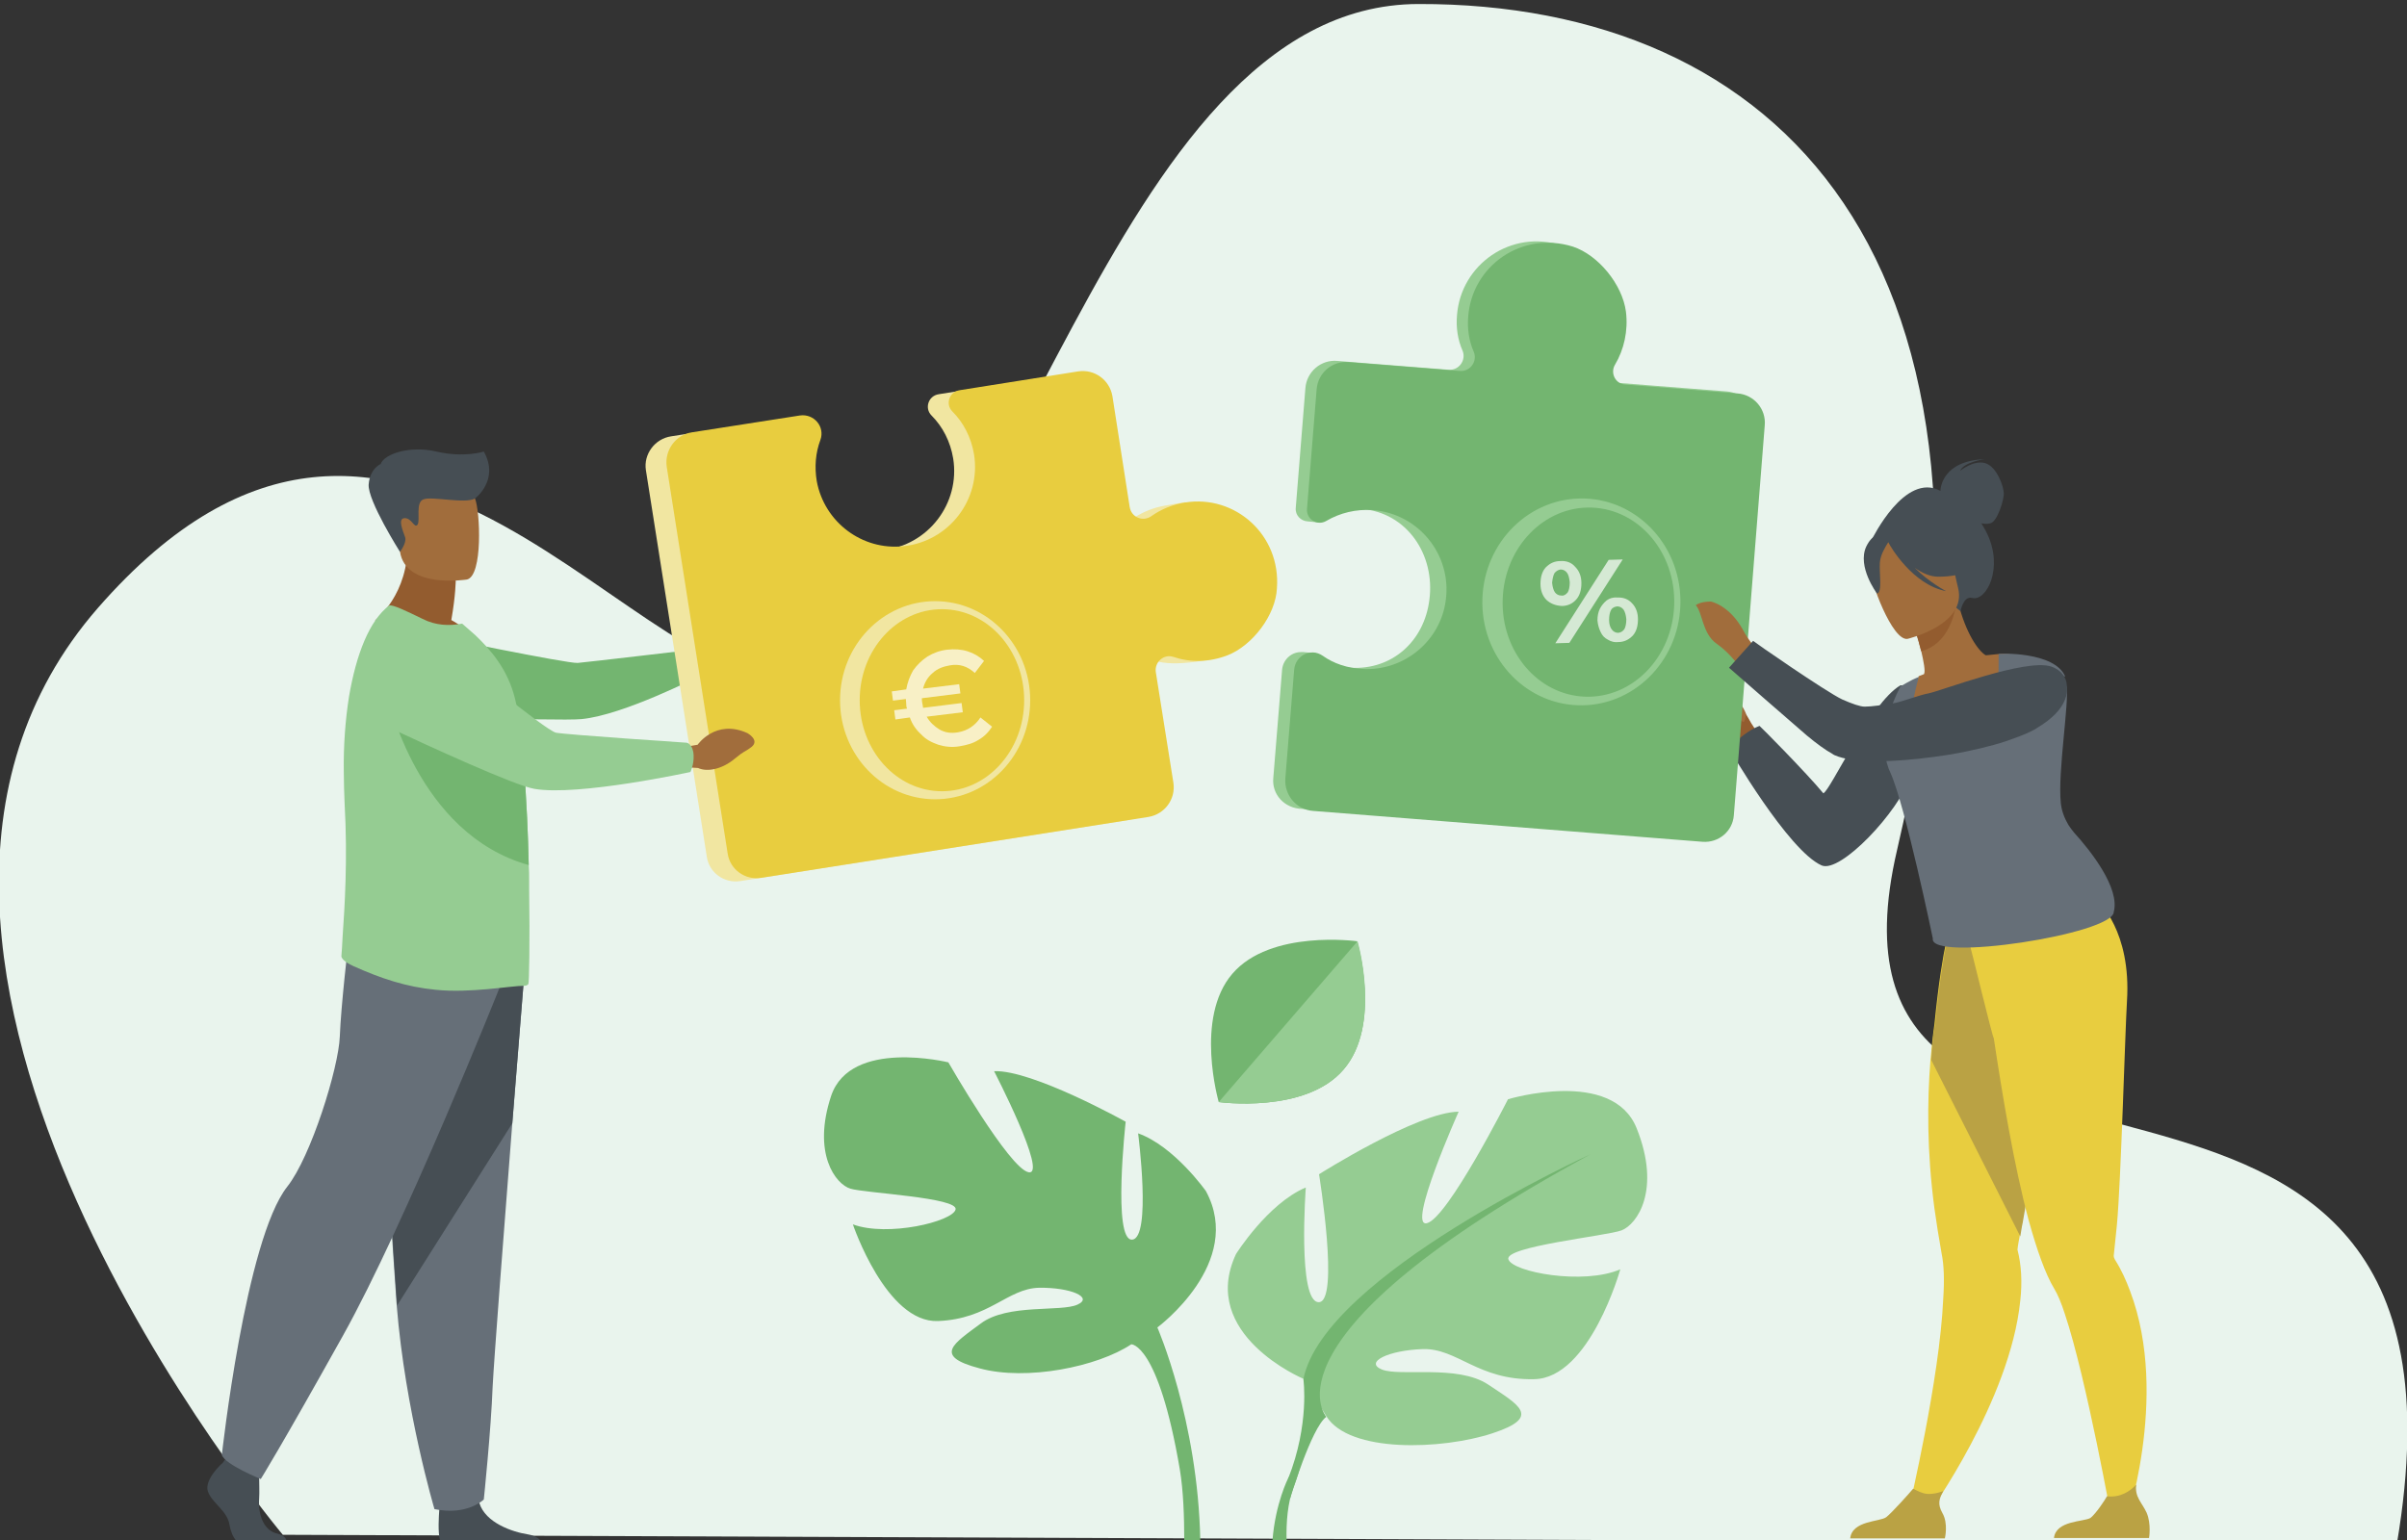 <?xml version="1.0" encoding="utf-8"?>
<!-- Generator: Adobe Illustrator 24.0.2, SVG Export Plug-In . SVG Version: 6.00 Build 0)  -->
<svg version="1.1" id="Слой_1" xmlns="http://www.w3.org/2000/svg" xmlns:xlink="http://www.w3.org/1999/xlink" x="0px" y="0px"
	 viewBox="0 0 600 384.1" style="enable-background:new 0 0 600 384.1;" xml:space="preserve">
<rect x="0" y="0" width="600" height="384.1" fill="#333333" stroke="none"/>
<style type="text/css">
	.st0{fill:#E9F4ED;}
	.st1{fill:#464E54;}
	.st2{fill:#666F78;}
	.st3{fill:#935C2F;}
	.st4{fill:#A16D3C;}
	.st5{fill:#73B570;}
	.st6{fill:#95CC92;}
	.st7{fill:#F1E6A1;}
	.st8{fill:#E8CD3F;}
	.st9{opacity:0.7;fill:#FFFFFF;enable-background:new    ;}
	.st10{fill:#BAA244;}
	.st11{opacity:0.7;}
	.st12{fill:#FFFFFF;}
</style>
<path class="st0" d="M70.5,382.7c0,0-121.5-144.6-46.1-231.1c75.5-86.5,135.1,25.8,176.3,17.5C253,158.7,275.5,1.1,353.6,1
	c88.8-0.2,154,62.3,119.3,210.9c-25.6,109.7,150.4,19.9,124.6,172.9L70.5,382.7z"/>
<g id="man_2_">
	<g>
		<path class="st1" d="M55.5,364.8l0.7-1l0.8-1l7.3,1.7c0,0,0.2,1.8,0.3,4c0,1.6,0.1,3.5,0,5.1c-0.3,3.9,1,8,4.5,8.8
			c1.6,0.4,2.2,1.1,2.3,1.8H58.9c-0.8-0.9-1.4-2.3-1.7-4c-0.5-3.5-4.5-5.5-5.4-8.4S55.4,364.8,55.5,364.8z"/>
		<path class="st1" d="M109.5,376.5c0.1-0.4,0.1-0.6,0.1-0.6s8.6-6.9,9.8-1.6c0,0.2,0.1,0.3,0.1,0.5c1.5,4.9,8.2,7.2,12.1,7.8
			c1.7,0.3,2.6,0.9,3.2,1.6h-25.1C109.1,382,109.4,378,109.5,376.5z"/>
		<path class="st2" d="M93.8,241.9c0,0,3.1,55.9,5,82.4c0,0.4,0.1,0.9,0.1,1.3c2.1,26.1,9.4,50.7,9.4,50.7
			c8.2,1.7,12.3-2.4,12.3-2.4s1.8-17.3,2.2-28.1c0.3-6.2,2.8-39,4.9-65.7c1.6-19.6,2.9-36,2.9-36L93.8,241.9z"/>
		<path class="st1" d="M93.9,241.8c0,0,3.1,55.9,5,82.4c0,0.4,0.1,0.9,0.1,1.3l28.7-45.4c1.6-19.6,2.9-36,2.9-36L93.9,241.8z"/>
		<path class="st2" d="M86.8,235.4c0,0-1.8,15.3-2.1,23.1c-0.3,7.8-7.2,30-13.1,37.4c-10.4,13.2-16.3,66.9-16.3,66.9
			c0.8,2.4,9.7,6,9.7,6s4.9-7.8,20.4-35.6c15.6-27.9,39.2-87.1,39.2-87.1L86.8,235.4z"/>
	</g>
	<path class="st3" d="M118.7,159.7c-9.2,2.9-25.2-5-25.2-5s8.5-6.4,8.1-19.7l12,9.7c0,0,0,3.7-1.1,9.9
		C116.5,156.8,118.8,159.7,118.7,159.7z"/>
	<path class="st4" d="M118.4,124.3c-1.3-3.1-3.7-6.4-13.4-4.4c-9.7,2-6.7,8.1-5.3,17.6c1.4,9.5,16.7,7,16.7,7
		C120.4,143.6,119.7,127.4,118.4,124.3z"/>
	<g>
		<path class="st4" d="M170.5,167.3l2.7,0.3c2.2,1.2,5.5,0.4,8-1.7c2.6-2.2,2.1-1.3,3.9-2.8c1.8-1.5-0.9-3.2-0.9-3.2
			c-7-3.7-11,2.3-11,2.3l-3.2,2L170.5,167.3z"/>
		<path class="st5" d="M174.1,168.7c0,0-18.7,9.6-29.1,10.6c-6.2,0.6-54.1-1.2-54.1-1.2l16.2-19.7c0,0,34.4,7.1,36.9,6.9
			c2.4-0.2,28.7-3.3,28.7-3.3s0.4,0.2,1.2,2.8C174.5,166.8,174.1,168.7,174.1,168.7z"/>
	</g>
	<path class="st6" d="M85.4,233.6c0.5-7.1,1.3-19.3,0.5-33.3c-0.1-2.7-0.2-5.2-0.2-7.8c-0.1-6.7,0.4-13.1,1.3-18.8
		c1.8-10.6,5.1-19,10-22.7c0.7-0.4,4.6,1.5,8.3,3.3c3.3,1.7,6.7,1.8,9.9,1.2l3.2,2.8c3.9,3.7,8.2,8.6,10,16
		c0.8,3.3,1.4,7.8,1.9,13.1c0.5,5,0.8,10.7,1.1,16.5c0.2,3.9,0.3,7.8,0.4,11.7c0.1,1.4,0.1,2.8,0.1,4.2v0.2c0,0.5,0,1.1,0,1.6
		c0.2,13.2,0,23.6-0.2,23.8c-0.3,0.3-0.6,0.4-1,0.4c-3.4,0-13.5,1.9-22.1,1c-7.3-0.7-13.6-2.8-20.5-5.9c-0.9-0.4-3-1.5-3-2.5
		C85.2,237.3,85.3,235.7,85.4,233.6z"/>
	<path class="st5" d="M128.9,186.9c0.4,0.1,0.9,0.3,1.4,0.6c0.5,5,0.8,10.7,1.1,16.5c0.2,3.9,0.3,7.8,0.4,11.7
		c-27.8-7.7-35.2-42.2-35.2-42.2S119.5,183.8,128.9,186.9z"/>
	<g>
		<path class="st7" d="M161,117.2l15.2,96.5c0.6,3.9,4.3,6.6,8.3,6l96.6-15.2c4.1-0.7,6.8-4.5,6.2-8.5l-4.4-27.7
			c-0.3-2.4,2-4.5,4.4-3.7c3.3,1.1,6.9,0.9,10.9,0.4l4.2-0.7l-6.9-39.1c0,0-4.9,0.8-5.2,0.9s-0.7,0.1-1,0.2l0,0l0,0
			c-2.7,0.6-5.2,1.8-7.4,3.3c-2.1,1.5-9.8-29.8-9.8-29.8c-0.7-4.1-4.5-6.8-8.5-6.2L234,98.3c-2.6,0.4-3.6,3.5-1.8,5.3
			c2.8,2.8,4.7,6.5,5.4,10.7c1.8,11.2-6.2,21.7-17.6,22.9c-12.1,1.3-21.9-23.3-20.7-26.5c1.2-3.3-1.6-6.6-5.1-6.1l-26.9,4.2
			C163.2,109.4,160.4,113.3,161,117.2z"/>
		<path class="st8" d="M318.3,146.7c1-13.4-10.5-23.4-22.9-21.4c-3.1,0.5-6,1.7-8.4,3.4c-2.1,1.5-5,0.3-5.4-2.3l-4.3-27.6
			c-0.7-4.1-4.5-6.8-8.5-6.2l-29.6,4.7c-2.6,0.4-3.6,3.5-1.8,5.3c2.8,2.8,4.7,6.5,5.4,10.7c1.8,11.2-6.2,21.7-17.6,22.9
			c-10.3,1.1-19.7-6-21.6-16.2c-0.6-3.6-0.3-7.1,0.9-10.3c1.2-3.3-1.6-6.6-5.1-6.1l-26.9,4.2c-4.1,0.6-6.9,4.5-6.3,8.6l15.2,96.5
			c0.6,3.9,4.3,6.6,8.3,6l96.6-15.2c4.1-0.7,6.8-4.5,6.2-8.5l-4.4-27.7c-0.3-2.4,2-4.5,4.4-3.7c4.1,1.4,8.8,1.4,13.5-0.4
			C312.3,160.9,318,153.3,318.3,146.7z"/>
	</g>
	<g>
		<path class="st4" d="M170.9,191.3l3.1,0.2c2.4,1.1,6.1,0.2,9-2.2c2.9-2.4,2.3-1.5,4.4-3.1c2-1.7-1.1-3.4-1.1-3.4
			c-7.9-3.6-12.4,2.9-12.4,2.9l-4,0.7L170.9,191.3z"/>
		<path class="st6" d="M172.1,192.5c0,0-28,6.1-38.9,4.2c-4.9-0.8-26.4-10.7-37.1-15.7c-4.8-2.2-7.7-7.1-7.4-12.4
			c0.3-4.4,2.1-9.3,7.7-11.7c6.4-2.8,15.7,5.5,15.7,5.5s23.9,19.8,26.5,20.3s32.6,2.5,32.6,2.5s1.6,0.3,1.7,3.2
			C173,190.7,172.1,192.5,172.1,192.5z"/>
	</g>
	<path class="st1" d="M105.6,124.5c-2.1,0.7-0.8,5.2-1.5,6.3c-0.8,1.1-1.4-1.6-3.2-1.6c-1.9,0-0.4,3.3,0.1,4.8
		c0.4,1.4-1.3,3.6-1.3,3.6s-8.1-12.8-7.8-16.8s3-5.1,3-5.1c0.8-2.4,7-4.7,13.9-3.1s11.8,0,11.8,0c4,7.1-2.2,11.7-2.2,11.7
		C116,125.7,107.7,123.7,105.6,124.5z"/>
</g>
<g>
	<path class="st6" d="M324.9,343.8c0,0-26.2-11-16.8-31.1c0,0,7.9-12.6,17.4-16.6c0,0-2.1,28.5,3.2,28.6c5.3,0.1,0.1-31.9,0.1-31.9
		s24.5-15.5,34.8-15.6c0,0-13,29.1-7.9,27.8c5.2-1.3,20.2-30.9,20.2-30.9s26.1-7.9,32.1,7.3c6.1,15.3,0.1,23.9-3.8,25.4
		c-3.8,1.4-29.2,4-28.2,7.2s18.7,6.5,27.9,2.5c0,0-7.6,27.2-21.5,27.4c-14,0.3-19.2-7.8-27.8-7.5s-14.6,3.3-10.1,5.1
		c4.5,1.8,18.8-1.3,26.4,3.7c7.6,5.1,13.6,8.1,1.1,12.2s-35.7,5-41.4-4.3C325,343.8,324.9,343.8,324.9,343.8z"/>
	<path class="st5" d="M396.5,287.8c0,0-66.5,30.2-71.6,56.1c0,0,1.6,11.2-3.8,24.8l0.5,4.9c0,0,5.3-17.6,9-20.3
		C330.6,353.2,312.7,333.3,396.5,287.8z"/>
</g>
<path class="st5" d="M294.1,366.4c0.9,5.4,1.1,12,1.1,17.7h4c-0.6-30-10.7-53.1-10.7-53.1s21.8-16.1,12.1-34c0,0-7.9-11.2-16.9-14.4
	c0,0,3.4,26.2-1.5,26.5s-1.6-29.4-1.6-29.4s-23.3-13-32.8-12.6c0,0,13.5,26.1,8.6,25.2c-4.8-0.9-20-27.4-20-27.4s-24.3-6-29.2,8.3
	c-4.8,14.4,1.1,22.1,4.8,23.2c3.6,1.1,27,2.2,26.2,5.2s-16.9,6.9-25.6,3.7c0,0,8.3,24.6,21.2,24.1c12.8-0.5,17.3-8.1,25.2-8.3
	c7.9-0.1,13.6,2.4,9.6,4.2c-4.1,1.9-17.4-0.3-24.1,4.7s-12.1,8.1-0.3,11.2c11.7,3.2,29.4-0.4,37.8-6
	C281.9,335.2,288.7,334.7,294.1,366.4z"/>
<path class="st5" d="M320.7,384.1c-0.1-4.7,0.3-9.4,1.7-13.1c4.3-11.6-1.3-2.4-1.3-2.4s-3.2,6.3-3.9,15.5H320.7z"/>
<g>
	<path class="st5" d="M334.9,266.7c-9.5,11.1-31.1,8.1-31.1,8.1s-6.1-21,3.4-32c9.5-11.1,31.1-8.1,31.1-8.1S344.5,255.6,334.9,266.7
		z"/>
	<path class="st6" d="M334.9,266.7c-9.5,11.1-31.1,8.1-31.1,8.1l34.6-40.1C338.4,234.6,344.5,255.6,334.9,266.7z"/>
</g>
<g>
	<ellipse class="st7" cx="233.1" cy="174.6" rx="23.7" ry="24.7"/>
	<ellipse class="st8" cx="234.8" cy="174.6" rx="20.5" ry="22.7"/>
	<g>
		<path class="st9" d="M244.4,178.9l2.9,2.3c-0.9,1.4-2,2.5-3.4,3.3c-1.4,0.9-3,1.3-4.8,1.6s-3.6,0.1-5.2-0.4
			c-1.7-0.6-3.1-1.3-4.3-2.6c-1.3-1.2-2.2-2.5-2.8-4.2l-3.6,0.5l-0.3-2.3l3.2-0.4c-0.1-0.2-0.2-0.6-0.2-1.2c0-0.5-0.1-0.9-0.1-1.2
			l-3.2,0.4l-0.3-2.3l3.6-0.5c0.3-1.7,0.9-3.3,1.7-4.7c1-1.4,2.1-2.5,3.6-3.5c1.5-0.9,3.1-1.5,4.9-1.7c1.8-0.2,3.5-0.1,5.1,0.4
			c1.6,0.5,2.9,1.3,4.1,2.4l-2.3,3c-1.9-1.7-3.8-2.3-6.2-1.9c-1.7,0.3-3.1,0.8-4.3,1.9c-1.2,1-2,2.3-2.4,3.9l9-1.1l0.3,2.3l-9.6,1.2
			c0,0.5,0,0.8,0.1,1.2c0.1,0.3,0.1,0.7,0.2,1.2l9.6-1.2l0.3,2.3l-9,1.1c0.8,1.4,1.9,2.4,3.2,3.2c1.4,0.8,2.9,1,4.6,0.7
			C241.2,182.2,243.1,180.9,244.4,178.9z"/>
	</g>
</g>
<path class="st3" d="M427.9,172.1c0,0,4.6,0.9,8,7.1c1.5,2.9,3.8,5.3,4.7,6.3c0.1,0.2,0.2,0.2,0.2,0.2l-4,4.7c0,0-0.3-0.4-0.8-0.9
	c-1.3-1.3-2.9-4.2-6.7-6.9c-3.5-2.5-6.8-5.9-7.2-8.8C423.4,172.8,427.9,172.1,427.9,172.1z"/>
<g>
	<path class="st8" d="M484.4,323.8c0.3-4.5,0.2-8.3-0.4-11.2c-0.7-3.9-1.3-7.7-1.8-11.3c-1.9-14.3-1.8-26.7-1-36.8
		c0.3-3.3,0.6-6.3,1-9.1c2.1-21,4.3-25.5,4.3-25.5l10.2,2.7l2.9,9l13.7,4.4l1.3,0.4c-2.4,12.8-5.5,30.2-8,43.8
		c-1,5.9-2,11.2-2.6,14.9c-0.3,1.3-0.4,2.4-0.6,3.4c-0.4,2-0.5,3.1-0.5,3.1c1,3.9,1.2,8.2,0.7,12.7c-2.5,24.9-22.9,53.2-22.9,53.2
		l-4.7-1.8C475.9,375.7,483.5,344.1,484.4,323.8z"/>
	<path class="st10" d="M482.4,255.2c2.1-21,4.3-25.5,4.3-25.5l10.2,2.7l2.9,9l13.7,4.4l1.3,0.4c-2.4,12.8-5.5,30.2-8,43.8
		c-1,5.9-2,11.2-2.6,14.9c-0.3,1.3-0.4,2.4-0.6,3.4l-22.2-44C481.6,261.1,481.8,258.1,482.4,255.2z"/>
	<path class="st8" d="M497,258.9c2.1,13.9,5,31.6,8.7,45.4c2,7.2,4.1,13.3,6.4,17.1c0.8,1.3,1.7,3.4,2.6,6.2
		c5.4,16.1,11.9,52.5,11.9,52.5l2.9,1.2c0,0,11.5-32.8,1.5-59.3c-1-2.7-2.2-5.4-3.8-7.9c-0.2-0.4-0.3-0.6-0.3-1l0,0
		c0.1-1.1,0.4-3.8,0.8-7.8c1-10.8,2-47.1,2.5-55.7c1.1-17.5-7.2-24.8-7.2-24.8s-23,8.7-31.5,6.3l-0.5,4.4
		C491.1,235.5,496.7,258.8,497,258.9z"/>
	<path class="st1" d="M454.5,197.8c1.7-0.5,11.6-22.4,19.2-26.9h0.5c1.4,0,2.3,0.4,2.7,1.3c0,0,0.5,1.9,0.3,4.5c0,0.3,0,0.5-0.1,0.8
		c-0.3,1.7-0.8,3.6-2,5.5c-0.9,1.5,1.8,8.6,1.1,10.7c-2.9,8.7-17.4,24.1-22.1,22.1c-8.4-3.7-23.1-29.2-23.1-29.2
		c2.5-2.6,5-4.6,7.6-5.6C438.7,181,450.2,192.6,454.5,197.8z"/>
	<path class="st4" d="M478.3,168.6L478.3,168.6c0,0,0.5-0.2,1.3-0.5c0.4-0.7-0.1-3.2-0.7-5.8c-0.8-3.3-2-6.8-2-6.8l10.6-5l0.6-0.3
		c1.9,7.7,5.1,12.2,6.9,13.2c0.9-0.1,2-0.2,3-0.3c1.1-0.1,2.9-0.2,5.1,0.6c-0.5,8.6-3.9,21.5-18.7,20.7c-3.9-0.3-7.2-1.1-9.9-2.3
		C475.9,174.9,478.2,169,478.3,168.6z"/>
	<path class="st2" d="M473.7,171.2c0,0,2.5-1.6,4.6-2.4l0,0c-0.1,0.4-2.8,10.1-1.8,12.2c1,2.1,19.8-4.7,20.9-6.3
		c0.8-1.3,0.8-7.9,0.8-10.5c0-0.7,0-0.9,0-1.1c0-0.2,14-0.7,16.6,5.6c0,0-7.2-1.6-7.8,2.1c-0.1,0.4-0.2,0.7-0.2,1.1
		c-0.1,0.7-0.1,1.5-0.1,2.2c0,1,0.5,1.9,1.3,2.7c0.7,0.7,6.8-7,7.1-5.6c0.8,3.5-2.2,21.3-1.4,29c0.2,2,0.9,3.8,1.9,5.5
		c0.4,0.6,0.9,1.3,1.4,1.9c4.2,4.6,11.5,13.9,9.9,19.8c-0.1,5.5-46.1,12.6-45.1,6.6c0,0-6.9-33.3-10.6-41.4
		c-0.1-0.3-0.3-0.6-0.4-0.9C468,184.1,471.3,175.9,473.7,171.2z"/>
	<path class="st1" d="M466.6,134.5l22.1,17.9c0,0,0.7-3.9,2.9-3.3c3.6,0.9,7.9-7.5,3.7-16.1c-0.4-0.9-1-1.8-1.4-2.5
		c0.7,0.1,1.5,0.2,2.2,0c1.8-0.4,3.4-5.8,3.4-7.4c0-1.7-1.7-6.7-4.6-7.6c-2.9-0.9-6.3,1.9-6.3,1.9c0.9-2.2,6.1-2.9,6.1-2.9
		c-10.5,0.4-11,7.2-11,7.9C474.8,117.6,466.7,134.4,466.6,134.5z"/>
	<path class="st3" d="M487.6,150.6c-0.5,3.5-2.4,10.1-8.7,11.8c-0.8-3.3-2-6.8-2-6.8L487.6,150.6z"/>
	<path class="st4" d="M466.1,141.5c0-3.2,1-7.2,10.5-9c9.7-1.8,9.2,4.9,11.5,14.1c2.3,9.2-12.6,12.7-12.6,12.7
		C471.7,159.9,466.1,144.8,466.1,141.5z"/>
	<path class="st1" d="M467.9,148c1.4-0.3,0.5-5.2,0.7-7.7c0.1-1.9,1.4-4,2.1-5.1c0.5,1.1,6.1,10.6,14.4,12.2c0,0-4.2-2.2-7.8-5.8
		c1.9,1.3,3.8,2.2,5.9,2.2c6.6,0,8.9-2.3,8.9-2.3s-5.7-2.7-8.4-9c0,0-6.9-5.3-13.9,1.2c-1.2-0.5-3-0.7-4.6,2.6
		C462.9,141.3,467.8,147.9,467.9,148z"/>
	<path class="st10" d="M521.1,378.5c1.4-1.1,3.7-4.6,4.1-5.4c3.4,0.4,5.8-1.3,7.3-2.9c-0.4,3.1,1.4,4.4,2.6,7
		c1.2,2.8,0.6,6.3,0.6,6.3h-23.7C512.5,379.1,519.4,379.5,521.1,378.5z"/>
	<path class="st10" d="M470.2,378.3c1.3-1,5.7-5.9,6.7-7.1c1.1,0.6,2.3,1.2,3.5,1.3c1.6,0.1,2.9-0.3,4-0.7c-1,1.9-1.5,3.2-0.2,5.5
		c1.5,2.6,0.6,6.3,0.6,6.3h-23.6C461.7,379.1,468.6,379.5,470.2,378.3z"/>
</g>
<path class="st4" d="M432.6,178.4c-1-1.3-1.9-4.7-1.7-5.4s1,0.4,1.5,0.7c0.5,0.4,2.1,2.4,2.8,4.2c0,0,0,1.3-0.5,2.1
	C434.7,180.1,433.6,179.7,432.6,178.4z"/>
<path class="st6" d="M324.6,201.7l97.1,7.7c4,0.3,7.5-2.6,7.8-6.6l7.7-97.2c0.4-4.1-2.7-7.7-6.8-8l-27.9-2.2c-2.5-0.1-3.9-2.9-2.6-5
	c2.2-3.7,3.3-8.4,2.7-13.2c-0.8-6.7-6.9-14-13.3-16c-12.7-4.1-25.1,4.8-26.1,17.3c-0.3,3.2,0.2,6.3,1.4,9c0.9,2.3-0.9,4.9-3.5,4.7
	l-27.7-2.2c-4.1-0.4-7.7,2.7-8,6.8l-2.4,29.8c-0.2,1.9,1.3,3.3,2.9,3.4l3.1,0.3c0,0,6.5-3.8,10.4-3.4c11.3,0.9,18.4,11.4,16.9,22.7
	c-1.3,10.3-9.3,17.5-19.6,16.9c-3.3-0.2-8.7-3.6-8.7-3.6l-3.1-0.3c-0.2,0-0.3,0-0.4,0l0,0l0,0c-2.4-0.1-4.6,1.7-4.9,4.3l-2.2,27.1
	C317,198,320.1,201.6,324.6,201.7z"/>
<path class="st5" d="M392.1,61.5c-12.8-4-25.1,4.8-26.1,17.3c-0.3,3.2,0.2,6.3,1.4,9c0.9,2.3-0.9,4.9-3.5,4.7l-27.7-2.2
	c-4.1-0.4-7.7,2.7-8,6.8l-2.4,29.8c-0.2,2.6,2.6,4.3,4.8,3c3.4-2,7.4-3,11.7-2.7c11.3,0.9,19.6,11.1,18.1,22.4
	c-1.3,10.3-10.5,17.8-20.8,17.2c-3.7-0.2-7.1-1.3-9.9-3.3c-2.9-2-6.8-0.1-7.1,3.5l-2.2,27.1c-0.3,4.1,2.7,7.8,6.9,8.1l97.1,7.7
	c4,0.3,7.5-2.6,7.8-6.6l7.7-97.2c0.4-4.1-2.7-7.7-6.8-8l-27.9-2.2c-2.5-0.1-3.9-2.9-2.6-5c2.2-3.7,3.3-8.4,2.7-13.2
	C404.4,70.9,398.4,63.6,392.1,61.5z"/>
<g>
	
		<ellipse transform="matrix(3.434945e-02 -0.999 0.999 3.434945e-02 230.907 538.74)" class="st6" cx="394.2" cy="149.9" rx="25.8" ry="24.7"/>
	
		<ellipse transform="matrix(3.434945e-02 -0.999 0.999 3.434945e-02 232.503 540.595)" class="st5" cx="396" cy="150" rx="23.6" ry="21.4"/>
	<g class="st11">
		<path class="st12" d="M385.5,149.6c-1-1-1.5-2.4-1.5-4c0-1.7,0.4-3.1,1.3-4.1c1-1,2.1-1.6,3.7-1.6c1.5-0.1,2.8,0.4,3.7,1.5
			c1,1,1.5,2.4,1.5,4c0,1.7-0.4,3.1-1.3,4.1c-0.9,1-2.1,1.6-3.6,1.6C387.7,151,386.5,150.5,385.5,149.6z M390.8,147.7
			c0.3-0.5,0.5-1.4,0.5-2.5c-0.1-1-0.3-1.9-0.7-2.4c-0.4-0.5-0.9-0.8-1.6-0.8c-0.6,0.1-1.1,0.4-1.5,0.9c-0.3,0.5-0.5,1.4-0.6,2.4
			c0.1,1,0.3,1.8,0.7,2.4c0.4,0.5,0.9,0.8,1.6,0.8C389.8,148.6,390.3,148.3,390.8,147.7z M401,139.6l3.5-0.1l-13.3,20.8l-3.5,0.1
			L401,139.6z M400.8,159.5c-0.8-0.4-1.4-1-1.8-1.9c-0.4-0.8-0.7-1.8-0.8-2.9c0-1.1,0.2-2.1,0.6-2.9s1-1.5,1.7-2.1
			c0.7-0.5,1.6-0.8,2.6-0.7c1.5-0.1,2.8,0.4,3.7,1.4c1,1,1.5,2.4,1.5,4c0,1.7-0.4,3.1-1.3,4.1c-1,1-2.1,1.6-3.7,1.6
			C402.5,160.2,401.6,160,400.8,159.5z M404.9,156.9c0.3-0.5,0.5-1.4,0.5-2.5c-0.1-1-0.3-1.8-0.7-2.4c-0.4-0.5-0.9-0.8-1.6-0.8
			c-0.6,0.1-1.2,0.3-1.5,0.9c-0.3,0.5-0.5,1.4-0.5,2.5s0.3,1.9,0.7,2.4c0.4,0.5,0.9,0.8,1.6,0.8
			C404.1,157.7,404.5,157.4,404.9,156.9z"/>
	</g>
</g>
<path class="st4" d="M426.5,150c0,0,4.6,0.9,8,7.1c1.5,2.9,3.8,5.3,4.7,6.3c0.1,0.2,0.2,0.2,0.2,0.2l-4,4.7c0,0-0.3-0.4-0.8-0.9
	c-1.3-1.3-2.9-4.2-6.7-6.9c-3.6-2.5-3.5-7.9-5.2-9.6C424.1,149.9,426.5,150,426.5,150z"/>
<path class="st1" d="M459.2,174.4c2.5,1.1,4.5,1.8,5.6,1.8c1.8,0,4.4-0.4,7.5-0.9c1.7-0.3,6.5-2.1,8.4-2.4
	c3.1-0.6,24.3-8.8,30.6-6.7c2.7,0.9,3.8,2.9,3.9,4.6c0.2,1.5,0.5,6-7.4,10.7c-0.5,0.4-1.1,0.6-1.6,0.9c-1.6,0.8-3.8,1.6-6.1,2.4
	c-3.9,1.3-8.7,2.4-13.7,3.3c-1.3,0.2-2.7,0.4-4.1,0.6c-10.2,1.4-20.3,1.7-25-0.4c-0.2-0.1-0.4-0.2-0.5-0.3c-1.8-1-4-2.6-6.4-4.6
	c-3.4-2.9-19.4-16.9-19.4-16.9l6-6.7C437,159.9,455,172.4,459.2,174.4z"/>
</svg>

